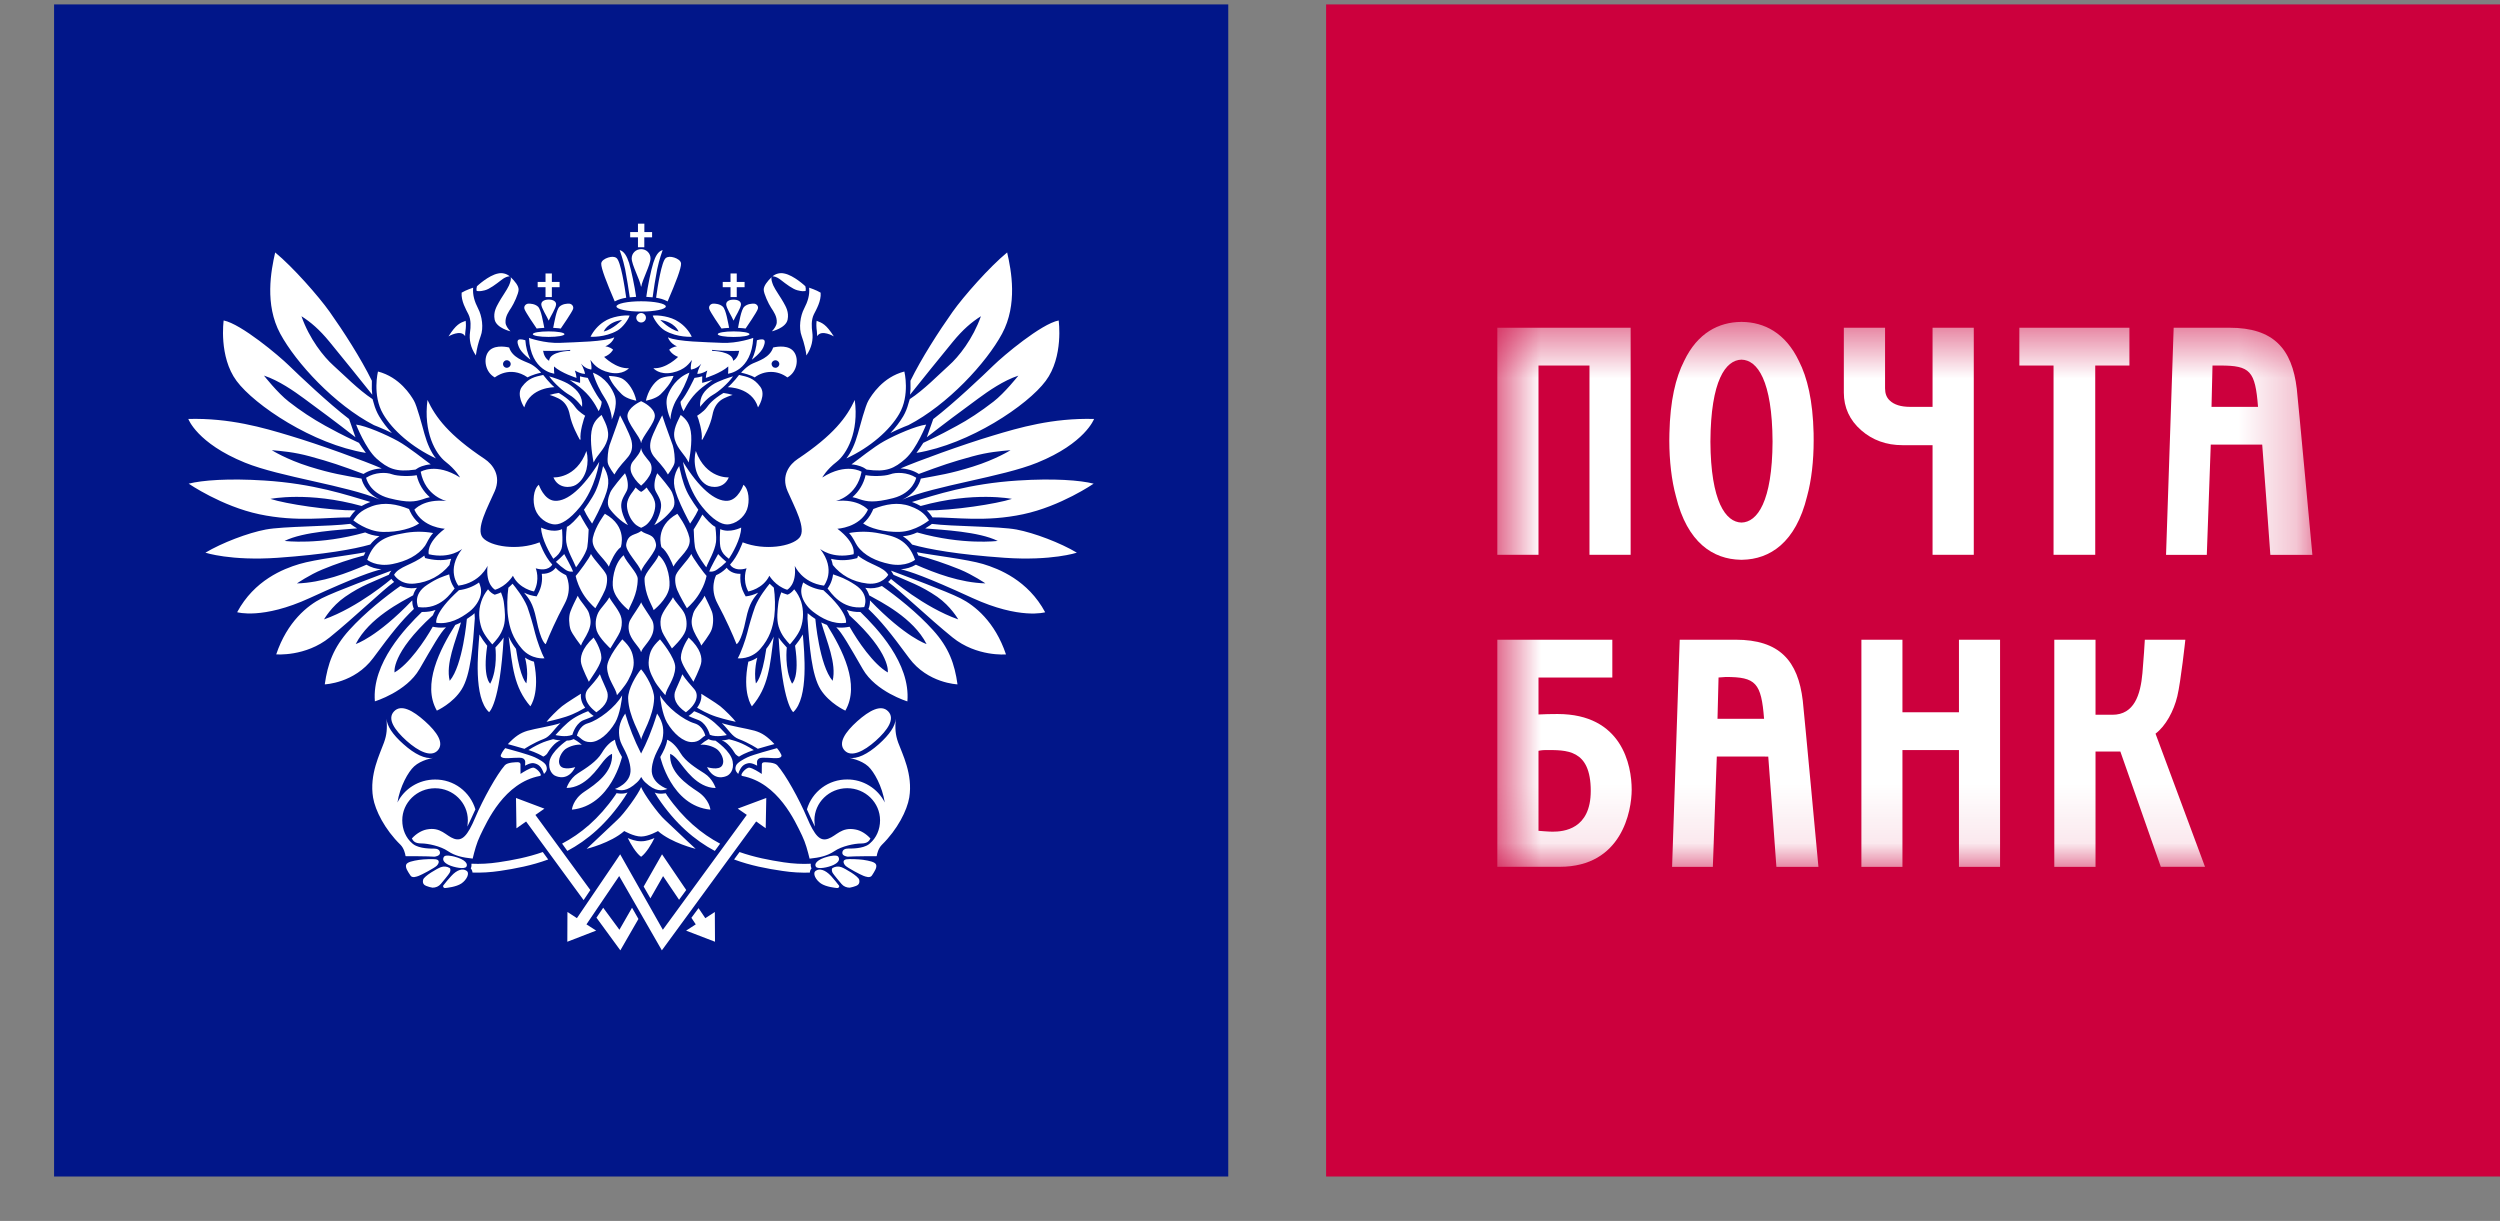 <?xml version="1.0" encoding="UTF-8"?> <svg xmlns="http://www.w3.org/2000/svg" width="43" height="21" viewBox="0 0 43 21" fill="none"><rect x="0" y="0" width="43" height="21" fill="#808080" stroke="none"/><path d="M0.93 0.076H21.126V20.236H0.93V0.076Z" fill="#011689"></path><path d="M14.243 14.733C14.048 14.783 14 14.861 14.034 14.909C14.069 14.955 14.243 14.92 14.334 14.878C14.427 14.834 14.449 14.783 14.418 14.735C14.393 14.697 14.273 14.726 14.243 14.733ZM12.694 5.639C12.792 5.647 12.785 5.644 12.824 5.651C12.847 5.618 13.019 5.367 13.034 5.315C13.052 5.265 13.011 5.226 12.972 5.223C12.933 5.221 12.855 5.226 12.803 5.274C12.747 5.324 12.712 5.551 12.694 5.639ZM15.656 8.707C15.446 8.63 15.229 8.672 15.021 8.755L15.001 8.799C14.961 8.885 14.906 8.951 14.846 9.003C14.954 9.081 15.204 9.157 15.473 9.148C15.744 9.142 15.979 8.95 15.979 8.95C15.925 8.873 15.869 8.784 15.656 8.707ZM15.278 9.887C15.195 9.743 14.958 9.716 14.758 9.557L14.745 9.599L14.699 9.61C14.566 9.643 14.428 9.643 14.294 9.612C14.308 9.644 14.319 9.693 14.324 9.718C14.462 9.888 14.658 10.007 14.918 10.037C15.177 10.066 15.278 9.887 15.278 9.887ZM14.783 8.586C14.915 8.63 15.035 8.651 15.362 8.568C15.709 8.478 15.759 8.217 15.759 8.217C15.606 8.119 15.41 8.12 15.311 8.158C15.211 8.194 14.985 8.194 14.888 8.172C14.855 8.32 14.776 8.452 14.662 8.551C14.707 8.56 14.747 8.573 14.783 8.586ZM15.062 12.742C15.269 12.556 15.399 12.365 15.278 12.237C15.157 12.108 14.953 12.22 14.745 12.405C14.538 12.591 14.408 12.781 14.528 12.909C14.64 13.029 14.855 12.927 15.062 12.742ZM14.54 12.223C14.8 11.773 14.486 11.169 14.224 10.749C14.19 10.736 14.158 10.722 14.126 10.706C14.218 11.029 14.393 11.414 14.321 11.71C14.092 11.444 14.024 10.646 14.024 10.646C13.978 10.617 13.934 10.583 13.892 10.547C13.892 10.575 13.891 10.606 13.889 10.636C13.921 11.116 13.961 11.61 14.113 11.857C14.264 12.098 14.54 12.223 14.54 12.223ZM13.98 10.518C14.129 10.634 14.33 10.745 14.551 10.712C14.551 10.712 14.602 10.549 14.162 10.151C14.037 10.136 13.918 10.09 13.815 10.018C13.797 10.069 13.767 10.137 13.789 10.235C13.811 10.333 13.88 10.44 13.98 10.518ZM15.578 7.886C15.767 7.718 15.93 7.303 15.93 7.303C15.756 7.325 15.416 7.473 15.211 7.586C15.022 7.69 14.758 7.907 14.646 7.987C14.778 7.998 14.855 8.044 14.862 8.048L14.907 8.077C15.244 8.125 15.382 8.06 15.578 7.887V7.886ZM14.8 10.527L14.79 10.526C14.713 10.528 14.637 10.516 14.565 10.491C14.585 10.525 14.6 10.556 14.61 10.583C15.333 11.241 15.27 11.566 15.27 11.566C15.024 11.426 14.751 11.025 14.613 10.78L14.563 10.788C14.504 10.797 14.444 10.798 14.384 10.79C14.478 10.877 14.616 11.121 14.84 11.509C15.063 11.898 15.607 12.064 15.607 12.064C15.662 11.405 15.077 10.798 14.8 10.527ZM14.71 10.06C14.533 9.944 14.449 9.922 14.329 9.879C14.311 10.024 14.24 10.115 14.234 10.122C14.286 10.182 14.473 10.494 14.864 10.442C14.864 10.442 14.968 10.229 14.71 10.06ZM13.721 7.894C13.582 7.986 13.43 8.178 13.546 8.447C13.662 8.717 13.881 9.1 13.749 9.25C13.619 9.399 13.153 9.477 12.774 9.328C12.774 9.328 12.695 9.562 12.557 9.711C12.557 9.711 12.622 9.84 12.841 9.775C12.841 9.775 12.761 9.967 12.87 10.173C12.87 10.173 13.124 10.13 13.233 9.903C13.233 9.903 13.335 10.08 13.539 10.144C13.539 10.144 13.707 10.06 13.67 9.732C13.67 9.732 13.793 10.024 14.172 10.073C14.172 10.073 14.39 9.804 14.106 9.441C14.106 9.441 14.31 9.619 14.681 9.533C14.681 9.533 14.739 9.349 14.403 9.094C14.403 9.094 14.783 9.079 14.929 8.767C14.929 8.767 14.768 8.574 14.376 8.618C14.376 8.618 14.739 8.539 14.819 8.114C14.819 8.114 14.557 7.95 14.143 8.213C14.143 8.213 14.215 8.078 14.39 7.944C14.564 7.808 14.776 7.432 14.702 6.879C14.564 7.176 14.338 7.482 13.721 7.894ZM13.716 4.993C13.799 5.014 13.818 5.009 13.857 5.005C13.862 4.977 13.86 4.95 13.852 4.923C13.852 4.923 13.655 4.736 13.489 4.704C13.454 4.696 13.417 4.696 13.382 4.705C13.347 4.713 13.315 4.73 13.287 4.753C13.287 4.753 13.346 4.747 13.434 4.818C13.523 4.887 13.633 4.972 13.716 4.993ZM13.36 5.549C13.356 5.6 13.319 5.654 13.276 5.699C13.276 5.699 13.518 5.643 13.547 5.497C13.573 5.367 13.517 5.275 13.477 5.203C13.441 5.135 13.329 4.977 13.301 4.911C13.276 4.851 13.262 4.801 13.271 4.767C13.197 4.84 13.135 4.917 13.136 4.984C13.137 5.052 13.219 5.226 13.262 5.291C13.305 5.357 13.368 5.444 13.36 5.549ZM13.831 5.308C13.765 5.433 13.735 5.64 13.789 5.782C13.833 5.898 13.867 6.062 13.87 6.114C13.961 5.982 13.99 5.841 13.971 5.709C13.96 5.631 13.95 5.504 13.999 5.406C14.04 5.324 14.127 5.178 14.115 5.034C14.043 4.989 13.917 4.948 13.917 4.948C13.929 5.074 13.894 5.187 13.831 5.308ZM12.932 6.187C12.932 6.187 13.091 6.07 13.13 5.971C13.169 5.873 13.179 5.805 13.019 5.852C13.011 5.968 12.982 6.082 12.932 6.187ZM15.466 7.12C15.655 6.798 15.555 6.39 15.555 6.39C15.181 6.487 14.99 6.8 14.937 6.89C14.883 6.979 14.794 7.325 14.754 7.464C14.706 7.635 14.641 7.78 14.557 7.885C14.972 7.692 15.304 7.399 15.466 7.12ZM14.05 5.699C14.053 5.726 14.055 5.753 14.056 5.782C14.129 5.659 14.342 5.786 14.342 5.786C14.208 5.577 14.143 5.554 14.046 5.518C14.039 5.568 14.04 5.627 14.05 5.698L14.05 5.699ZM16.052 7.208L15.941 7.521C16.233 7.293 16.529 7.071 16.828 6.853C17.001 6.726 17.259 6.545 17.516 6.461C17.516 6.461 17.279 6.761 17.088 6.908C16.869 7.078 16.645 7.225 16.459 7.324C16.296 7.411 16.213 7.461 15.881 7.617C15.858 7.658 15.79 7.753 15.763 7.79C16.674 7.642 17.677 6.969 17.986 6.552C18.298 6.135 18.209 5.512 18.209 5.512C17.908 5.571 17.255 6.121 17.086 6.287C16.917 6.452 16.406 6.937 16.052 7.208ZM15.315 7.448C15.386 7.413 15.467 7.376 15.549 7.342L15.625 7.312C16.299 6.963 16.966 6.241 17.236 5.739C17.506 5.237 17.395 4.654 17.323 4.342C17.017 4.594 16.577 5.093 16.385 5.363C16.149 5.696 15.847 6.166 15.66 6.549V6.56C15.661 6.6 15.662 6.643 15.661 6.689L15.653 6.789C15.874 6.514 16.138 6.183 16.39 5.877C16.563 5.667 16.71 5.541 16.872 5.439C16.735 5.827 16.491 6.137 16.316 6.291C16.144 6.445 15.893 6.705 15.648 6.865L15.624 6.944C15.604 7.019 15.575 7.092 15.536 7.159C15.478 7.257 15.404 7.354 15.315 7.448V7.448ZM18.817 7.206C18.103 7.187 17.526 7.357 17.081 7.491C16.56 7.646 15.767 7.936 15.489 8.057C15.593 8.06 15.707 8.09 15.804 8.152C16.191 8.008 16.372 7.946 16.724 7.85C17.001 7.774 17.207 7.759 17.381 7.743C17.381 7.743 17.136 7.9 16.733 8.026C16.334 8.15 16.162 8.172 15.838 8.232C15.836 8.243 15.787 8.469 15.519 8.594C16.095 8.348 17.231 8.206 17.841 7.958C18.666 7.623 18.818 7.206 18.818 7.206L18.817 7.206ZM13.586 11.084C13.586 11.084 13.731 10.928 13.773 10.8C13.823 10.654 13.825 10.496 13.779 10.348C13.753 10.271 13.713 10.198 13.66 10.136C13.637 10.167 13.608 10.194 13.576 10.214L13.546 10.228L13.514 10.218C13.488 10.21 13.463 10.2 13.438 10.188C13.406 10.276 13.393 10.318 13.385 10.393C13.374 10.492 13.354 10.648 13.392 10.775C13.438 10.93 13.533 11.025 13.586 11.084ZM15.739 9.629C15.616 9.273 15.372 9.219 15.132 9.175C14.958 9.139 14.779 9.136 14.604 9.168C14.681 9.252 14.707 9.334 14.745 9.388C14.862 9.555 15.069 9.654 15.305 9.702C15.584 9.757 15.739 9.629 15.739 9.629V9.629ZM11.361 6.783C11.444 6.702 11.546 6.582 11.585 6.466C11.585 6.466 11.419 6.469 11.341 6.519C11.241 6.583 11.146 6.724 11.109 6.892C11.109 6.892 11.277 6.864 11.361 6.783ZM10.714 6.519C10.637 6.469 10.471 6.466 10.471 6.466C10.51 6.582 10.612 6.702 10.696 6.783C10.778 6.864 10.945 6.892 10.945 6.892C10.909 6.724 10.814 6.583 10.714 6.519ZM8.716 6.326C8.708 6.326 8.7 6.325 8.692 6.321C8.684 6.318 8.677 6.313 8.671 6.307C8.665 6.301 8.66 6.294 8.657 6.286C8.654 6.278 8.652 6.27 8.652 6.261C8.652 6.225 8.681 6.196 8.716 6.196C8.754 6.196 8.784 6.225 8.784 6.261C8.784 6.297 8.754 6.326 8.716 6.326ZM8.757 5.977C8.668 5.956 8.479 5.935 8.396 6.055C8.312 6.174 8.344 6.4 8.511 6.492C8.511 6.492 8.766 6.278 9.075 6.491C9.075 6.491 9.146 6.445 9.307 6.41C9.307 6.41 9.213 6.297 9.106 6.251C9.011 6.208 8.813 6.152 8.757 5.977ZM9.551 9.02C9.649 9.02 9.796 8.942 9.978 8.718C10.246 8.389 10.307 7.944 10.307 7.944C10.032 8.393 9.758 8.626 9.545 8.614C9.356 8.604 9.268 8.338 9.268 8.338C9.173 8.413 9.156 8.627 9.207 8.763C9.256 8.9 9.404 9.02 9.551 9.02ZM9.537 6.66C9.455 6.595 9.343 6.449 9.343 6.449C9.195 6.482 9.092 6.501 8.978 6.652C8.873 6.792 9.017 7.007 9.017 7.007C9.122 6.656 9.537 6.66 9.537 6.66ZM12.871 11.381C12.761 11.925 12.933 12.149 12.933 12.149C13.219 11.814 13.242 11.466 13.308 10.95C13.276 11.018 13.235 11.09 13.18 11.16C13.105 11.681 13.001 11.754 13.001 11.754C12.96 11.532 13.026 11.311 13.026 11.311C12.978 11.342 12.926 11.366 12.871 11.381ZM13.31 10.108C13.283 10.084 13.259 10.061 13.238 10.04C13.197 10.091 13.057 10.262 12.988 10.434C12.935 10.58 12.879 10.778 12.851 10.892C12.823 11.005 12.739 11.242 12.689 11.323C12.689 11.323 12.912 11.35 13.076 11.162C13.238 10.978 13.292 10.794 13.318 10.604C13.337 10.456 13.332 10.249 13.31 10.108ZM13.271 6.261C13.271 6.225 13.302 6.196 13.337 6.196C13.373 6.196 13.404 6.225 13.404 6.261C13.404 6.297 13.374 6.326 13.337 6.326C13.32 6.326 13.303 6.32 13.291 6.307C13.279 6.295 13.272 6.279 13.271 6.261ZM13.543 6.492C13.711 6.4 13.744 6.174 13.659 6.056C13.576 5.935 13.388 5.956 13.298 5.977C13.242 6.152 13.044 6.208 12.949 6.251C12.842 6.297 12.747 6.41 12.747 6.41C12.908 6.445 12.98 6.491 12.98 6.491C13.061 6.43 13.16 6.397 13.262 6.397C13.363 6.397 13.462 6.431 13.543 6.492ZM13.038 7.007C13.038 7.007 13.182 6.792 13.077 6.652C12.964 6.501 12.86 6.482 12.712 6.449C12.712 6.449 12.601 6.595 12.518 6.66C12.518 6.66 12.934 6.656 13.038 7.007ZM12.787 8.338C12.787 8.338 12.699 8.604 12.51 8.614C12.298 8.626 12.023 8.393 11.748 7.944C11.748 7.944 11.809 8.389 12.078 8.718C12.258 8.942 12.407 9.02 12.504 9.02C12.651 9.02 12.799 8.9 12.849 8.763C12.898 8.626 12.883 8.413 12.787 8.338ZM12.711 13.014C12.826 12.943 12.943 12.909 12.966 12.902C12.864 12.837 12.778 12.794 12.708 12.767C12.638 12.739 12.539 12.715 12.539 12.715C12.494 12.729 12.413 12.736 12.413 12.736C12.508 12.757 12.611 12.906 12.635 12.949C12.661 12.995 12.711 13.014 12.711 13.014L12.711 13.014ZM12.507 13.343C12.547 13.324 12.63 13.251 12.602 13.098C12.572 12.918 12.306 12.739 12.306 12.739C12.264 12.74 12.223 12.731 12.186 12.713C12.136 12.74 12.089 12.773 12.046 12.811C12.127 12.798 12.259 12.833 12.332 12.887C12.387 12.927 12.478 13.067 12.422 13.165C12.366 13.261 12.161 13.194 12.161 13.194C12.281 13.437 12.466 13.363 12.507 13.343ZM12.872 13.127C12.932 13.115 13.023 13.17 13.023 13.17C13.023 13.124 13.005 13.079 13.057 13.045C13.107 13.014 13.308 13.052 13.393 13.037C13.434 13.03 13.45 13.006 13.439 12.983C13.413 12.923 13.364 12.868 13.364 12.868C13.266 12.897 12.964 12.975 12.855 13.026C12.789 13.057 12.679 13.116 12.659 13.17C12.631 13.244 12.668 13.279 12.697 13.312C12.742 13.181 12.792 13.143 12.872 13.127ZM13.675 11.107C13.758 11.66 13.623 11.759 13.623 11.759C13.489 11.501 13.533 11.137 13.533 11.137C13.5 11.098 13.432 11.03 13.392 10.965C13.457 12.117 13.643 12.249 13.643 12.249C13.914 12.002 13.833 11.213 13.809 10.913C13.77 10.981 13.725 11.046 13.675 11.107ZM12.386 14.511C12.068 14.343 11.756 14.087 11.474 13.682C11.467 13.668 11.459 13.655 11.449 13.643C11.449 13.643 11.344 13.668 11.261 13.632L11.315 13.72C11.617 14.17 11.952 14.453 12.295 14.636L12.386 14.511ZM8.744 10.108C8.724 10.249 8.717 10.456 8.738 10.604C8.763 10.794 8.817 10.978 8.979 11.162C9.143 11.35 9.365 11.323 9.365 11.323C9.315 11.242 9.232 11.005 9.204 10.892C9.166 10.737 9.121 10.584 9.069 10.434C8.999 10.263 8.858 10.091 8.816 10.04C8.797 10.06 8.772 10.084 8.744 10.108H8.744ZM9.657 9.441C9.688 9.355 9.667 9.101 9.667 9.101C9.503 9.176 9.307 9.074 9.307 9.074C9.309 9.269 9.468 9.537 9.517 9.611C9.596 9.552 9.63 9.511 9.657 9.441ZM8.616 12.983C8.604 13.006 8.619 13.03 8.662 13.037C8.746 13.052 8.948 13.014 8.998 13.045C9.05 13.079 9.031 13.124 9.031 13.17C9.031 13.17 9.123 13.115 9.182 13.127C9.263 13.144 9.311 13.181 9.357 13.312C9.387 13.28 9.423 13.244 9.395 13.17C9.376 13.116 9.266 13.057 9.2 13.026C9.091 12.976 8.79 12.896 8.69 12.868C8.69 12.868 8.641 12.923 8.616 12.983ZM9.049 14.13L10.038 15.482L10.154 15.309C9.753 14.763 9.259 14.085 9.209 14.017L9.364 13.909L8.875 13.725L8.883 14.247L9.049 14.13ZM8.617 10.189C8.592 10.201 8.566 10.211 8.54 10.219L8.509 10.229L8.479 10.214C8.475 10.212 8.435 10.19 8.394 10.136C8.342 10.199 8.302 10.271 8.277 10.349C8.223 10.509 8.238 10.666 8.282 10.8C8.323 10.928 8.468 11.084 8.468 11.084C8.521 11.025 8.617 10.931 8.663 10.775C8.701 10.648 8.681 10.492 8.67 10.393C8.663 10.318 8.65 10.276 8.617 10.189ZM8.663 10.965C8.624 11.03 8.554 11.098 8.521 11.137C8.521 11.137 8.566 11.501 8.432 11.759C8.432 11.759 8.298 11.66 8.38 11.107C8.331 11.046 8.286 10.981 8.246 10.913C8.222 11.213 8.141 12.002 8.412 12.249C8.412 12.249 8.598 12.117 8.663 10.965ZM12.388 9.101C12.388 9.101 12.367 9.355 12.399 9.441C12.424 9.511 12.458 9.552 12.537 9.611C12.587 9.537 12.747 9.269 12.748 9.074C12.748 9.074 12.552 9.176 12.388 9.101ZM8.574 14.831C8.414 14.855 8.259 14.863 8.109 14.856C8.111 14.88 8.111 14.912 8.097 14.936C8.097 14.936 8.127 14.97 8.127 15.008C8.278 15.013 8.437 15.004 8.598 14.98C8.865 14.94 9.147 14.887 9.429 14.783L9.336 14.655C9.077 14.746 8.818 14.795 8.574 14.831ZM7.761 15.068C7.713 15.12 7.667 15.175 7.624 15.231C7.614 15.249 7.63 15.278 7.659 15.274C7.687 15.271 7.845 15.256 7.936 15.196C8.026 15.135 8.086 15.018 8.024 14.977C7.962 14.934 7.865 14.954 7.761 15.068ZM10.654 15.992C10.615 15.94 10.511 15.798 10.375 15.613L10.259 15.784L10.67 16.346L10.981 15.806L10.871 15.613C10.79 15.755 10.703 15.907 10.654 15.992ZM13.17 14.246L13.18 13.725L12.689 13.908L12.845 14.016L11.401 15.992L10.667 14.694L10.577 14.829L9.923 15.792L9.76 15.686L9.758 16.198L10.254 16.006L10.087 15.899C10.177 15.765 10.532 15.244 10.65 15.068L11.384 16.346L13.006 14.129L13.17 14.246ZM7.119 10.474C7.113 10.462 7.11 10.449 7.107 10.441C7.095 10.404 7.09 10.365 7.091 10.326C6.476 10.967 6.119 11.077 6.119 11.077C6.347 10.627 6.911 10.348 7.106 10.239C7.119 10.192 7.141 10.148 7.172 10.11C7.164 10.112 7.155 10.113 7.146 10.114C7.038 10.127 6.952 10.107 6.886 10.079C6.629 10.261 6.28 10.536 6.007 10.837C5.734 11.139 5.636 11.418 5.586 11.771C5.586 11.771 6.096 11.753 6.419 11.318C6.741 10.881 6.902 10.682 7.119 10.474ZM6.779 10.009C6.762 9.994 6.746 9.976 6.732 9.957C6.732 9.957 6.168 10.443 5.573 10.654C5.573 10.654 5.7 10.428 5.936 10.265C6.222 10.066 6.437 10 6.688 9.886L6.708 9.849C6.716 9.837 6.723 9.825 6.732 9.815C6.521 9.894 5.775 10.169 5.533 10.291C5.291 10.414 4.941 10.691 4.751 11.255C4.751 11.255 5.255 11.299 5.671 10.963C6.087 10.627 6.572 10.158 6.779 10.009ZM7.733 14.929C7.711 14.916 7.686 14.908 7.66 14.905C7.635 14.903 7.609 14.906 7.584 14.915C7.522 14.937 7.293 15.069 7.278 15.131C7.262 15.193 7.294 15.223 7.329 15.237C7.365 15.251 7.407 15.264 7.439 15.268C7.466 15.268 7.493 15.263 7.518 15.252C7.542 15.241 7.564 15.225 7.582 15.204C7.611 15.168 7.718 15.043 7.733 15.013C7.748 14.986 7.756 14.945 7.733 14.929ZM12.131 15.792L12.015 15.62L11.892 15.786C11.925 15.834 11.95 15.873 11.967 15.899L11.801 16.007L12.298 16.198L12.295 15.686L12.131 15.793V15.792ZM7.568 14.669C7.566 14.611 7.514 14.596 7.465 14.596C7.418 14.596 7.218 14.6 7.111 14.522C7.104 14.517 7.097 14.512 7.091 14.506C6.981 14.412 6.919 14.268 6.919 14.109C6.919 13.806 7.171 13.558 7.484 13.558C7.795 13.558 8.047 13.806 8.047 14.109C8.047 14.15 8.039 14.218 8.039 14.218C8.065 14.17 8.158 13.96 8.177 13.921C8.132 13.772 8.041 13.642 7.916 13.549C7.791 13.456 7.639 13.407 7.484 13.408C7.199 13.408 6.953 13.569 6.836 13.803C6.88 13.524 7.022 13.274 7.123 13.182C7.243 13.071 7.447 13.036 7.447 13.036C7.313 13.057 7.136 12.976 6.939 12.799C6.75 12.632 6.655 12.484 6.649 12.362C6.66 12.535 6.655 12.632 6.604 12.773C6.537 12.964 6.35 13.319 6.417 13.719C6.454 13.938 6.616 14.265 6.89 14.532C6.948 14.592 6.969 14.681 6.976 14.726C6.976 14.726 7.378 14.726 7.473 14.735C7.473 14.735 7.569 14.726 7.568 14.669ZM7.496 14.78C7.449 14.773 7.298 14.777 7.208 14.79C7.109 14.806 6.997 14.825 6.984 14.878C6.974 14.929 7.009 14.982 7.06 15.059C7.09 15.107 7.164 15.079 7.204 15.064C7.245 15.05 7.478 14.928 7.515 14.888C7.552 14.848 7.568 14.792 7.497 14.78L7.496 14.78ZM16.523 10.292C16.282 10.169 15.534 9.894 15.325 9.815C15.333 9.826 15.34 9.837 15.347 9.85L15.369 9.887C15.619 10 15.833 10.067 16.121 10.265C16.355 10.429 16.482 10.654 16.482 10.654C15.887 10.444 15.325 9.958 15.325 9.958C15.31 9.976 15.294 9.994 15.276 10.01C15.482 10.159 15.968 10.627 16.384 10.964C16.8 11.3 17.303 11.256 17.303 11.256C17.113 10.691 16.764 10.414 16.523 10.292ZM16.909 9.701C16.634 9.619 16.017 9.547 15.77 9.498C15.779 9.516 15.787 9.534 15.795 9.554C15.999 9.605 16.266 9.696 16.511 9.795C16.735 9.888 16.949 10.034 16.949 10.034C16.516 10.023 16.079 9.856 15.753 9.713C15.674 9.759 15.586 9.786 15.495 9.791C15.651 9.831 15.906 9.909 16.724 10.285C17.544 10.661 17.977 10.531 17.977 10.531C17.681 9.98 17.183 9.784 16.909 9.701ZM12.565 5.11H12.672V4.94H12.807V4.849H12.672V4.704H12.565V4.849H12.431V4.94H12.565V5.11ZM16.029 9.011C16.025 9.014 15.982 9.048 15.913 9.089C16.209 9.114 16.837 9.143 17.161 9.304C17.161 9.304 16.563 9.381 15.775 9.158C15.695 9.194 15.633 9.213 15.529 9.224C15.586 9.26 15.64 9.305 15.689 9.367C15.977 9.448 16.468 9.537 17.279 9.594C18.09 9.65 18.522 9.506 18.522 9.506C18.24 9.337 17.79 9.166 17.485 9.108C17.18 9.051 16.38 9.057 16.029 9.011ZM6.561 9.791C6.47 9.786 6.381 9.759 6.303 9.713C5.976 9.856 5.54 10.023 5.107 10.035C5.107 10.035 5.32 9.888 5.545 9.795C5.777 9.699 6.016 9.618 6.259 9.554C6.267 9.535 6.276 9.517 6.285 9.498C6.038 9.547 5.422 9.619 5.147 9.702C4.872 9.784 4.374 9.98 4.079 10.53C4.079 10.53 4.512 10.661 5.33 10.285C6.148 9.909 6.405 9.831 6.561 9.791ZM15.169 10.079C15.087 10.114 14.997 10.126 14.909 10.114C14.9 10.114 14.892 10.112 14.883 10.11C14.917 10.155 14.938 10.199 14.95 10.24C15.144 10.348 15.709 10.627 15.937 11.078C15.937 11.078 15.58 10.967 14.963 10.326C14.966 10.377 14.957 10.428 14.937 10.475C15.153 10.682 15.315 10.882 15.636 11.318C15.958 11.754 16.469 11.771 16.469 11.771C16.42 11.418 16.321 11.139 16.048 10.838C15.775 10.536 15.426 10.261 15.169 10.079ZM14.471 14.915C14.447 14.906 14.42 14.903 14.395 14.905C14.369 14.908 14.344 14.916 14.321 14.929C14.299 14.944 14.307 14.986 14.321 15.013C14.338 15.043 14.444 15.169 14.474 15.204C14.491 15.225 14.513 15.241 14.538 15.252C14.562 15.263 14.589 15.268 14.616 15.268C14.653 15.261 14.69 15.251 14.726 15.237C14.761 15.223 14.793 15.193 14.778 15.131C14.762 15.069 14.533 14.937 14.471 14.915ZM14.032 14.977C13.969 15.019 14.03 15.135 14.12 15.196C14.21 15.256 14.367 15.271 14.397 15.274C14.425 15.278 14.443 15.249 14.431 15.232C14.388 15.176 14.342 15.121 14.295 15.068C14.19 14.955 14.093 14.935 14.032 14.977ZM15.406 12.362C15.401 12.484 15.304 12.631 15.117 12.799C14.918 12.976 14.742 13.057 14.608 13.035C14.608 13.035 14.812 13.071 14.933 13.181C15.034 13.274 15.174 13.524 15.218 13.802C15.158 13.683 15.066 13.583 14.951 13.513C14.837 13.443 14.706 13.406 14.572 13.407C14.416 13.406 14.264 13.455 14.139 13.548C14.014 13.641 13.922 13.772 13.879 13.921C13.897 13.96 13.991 14.17 14.016 14.218C14.016 14.218 14.008 14.149 14.008 14.109C14.008 13.805 14.261 13.557 14.572 13.557C14.884 13.557 15.137 13.805 15.137 14.109C15.137 14.268 15.073 14.412 14.964 14.505C14.957 14.511 14.952 14.516 14.944 14.522C14.838 14.6 14.637 14.595 14.59 14.595C14.542 14.595 14.489 14.611 14.488 14.669C14.486 14.726 14.581 14.735 14.581 14.735C14.677 14.726 15.079 14.726 15.079 14.726C15.086 14.681 15.108 14.592 15.167 14.532C15.439 14.265 15.602 13.938 15.639 13.718C15.705 13.319 15.518 12.964 15.449 12.773C15.399 12.632 15.395 12.535 15.406 12.362ZM13.946 14.856C13.798 14.864 13.641 14.856 13.481 14.832C13.237 14.795 12.978 14.746 12.72 14.655L12.626 14.783C12.909 14.888 13.191 14.941 13.458 14.98C13.62 15.005 13.776 15.013 13.929 15.009C13.929 14.97 13.958 14.936 13.958 14.936C13.946 14.911 13.942 14.883 13.946 14.856ZM14.847 14.789C14.758 14.777 14.607 14.772 14.559 14.78C14.488 14.791 14.504 14.848 14.54 14.888C14.578 14.928 14.81 15.05 14.851 15.064C14.891 15.079 14.964 15.107 14.997 15.059C15.046 14.982 15.082 14.929 15.071 14.878C15.059 14.824 14.946 14.805 14.847 14.789ZM17.507 8.265C16.66 8.319 16.095 8.513 15.686 8.634C15.746 8.656 15.795 8.68 15.836 8.703C16.753 8.448 17.405 8.581 17.405 8.581C17.138 8.668 16.389 8.782 15.94 8.779C15.985 8.821 16.014 8.862 16.039 8.899C16.423 8.896 16.949 8.983 17.597 8.845C18.245 8.708 18.811 8.319 18.811 8.319C18.579 8.26 18.129 8.225 17.507 8.265ZM10.771 5.121C10.745 4.936 10.677 4.493 10.604 4.438C10.566 4.41 10.516 4.413 10.46 4.43C10.404 4.448 10.344 4.484 10.341 4.533C10.338 4.614 10.433 4.857 10.573 5.184C10.656 5.143 10.7 5.134 10.771 5.121ZM4.776 9.594C5.587 9.536 6.079 9.448 6.368 9.366C6.412 9.31 6.466 9.261 6.527 9.223C6.422 9.212 6.361 9.194 6.281 9.158C5.493 9.381 4.895 9.304 4.895 9.304C5.218 9.143 5.847 9.114 6.142 9.088C6.102 9.065 6.063 9.039 6.026 9.01C5.676 9.057 4.876 9.05 4.571 9.108C4.266 9.165 3.816 9.337 3.533 9.506C3.533 9.506 3.966 9.65 4.776 9.594ZM10.831 5.114C10.867 5.11 10.903 5.108 10.941 5.106C10.918 4.93 10.855 4.637 10.82 4.522C10.782 4.405 10.735 4.322 10.658 4.301C10.658 4.301 10.718 4.463 10.752 4.629C10.784 4.796 10.809 4.955 10.832 5.114H10.831ZM10.7 5.503C10.7 5.503 10.54 5.666 10.384 5.702C10.384 5.702 10.448 5.539 10.7 5.503ZM10.617 5.687C10.72 5.627 10.809 5.492 10.829 5.428C10.742 5.417 10.52 5.44 10.384 5.535C10.287 5.599 10.209 5.688 10.157 5.792C10.157 5.792 10.4 5.81 10.617 5.687ZM9.383 5.11H9.492V4.94H9.625V4.849H9.492V4.704H9.383V4.849H9.248V4.94H9.383V5.109V5.11ZM11.357 5.503C11.608 5.539 11.672 5.702 11.672 5.702C11.516 5.666 11.357 5.503 11.357 5.503ZM11.227 5.428C11.248 5.492 11.336 5.627 11.438 5.687C11.655 5.81 11.899 5.792 11.899 5.792C11.848 5.688 11.77 5.599 11.672 5.536C11.536 5.44 11.315 5.417 11.227 5.428H11.227ZM12.41 5.651C12.45 5.644 12.442 5.647 12.541 5.639C12.522 5.551 12.487 5.324 12.432 5.274C12.379 5.226 12.301 5.221 12.263 5.223C12.224 5.226 12.183 5.265 12.2 5.315C12.215 5.367 12.387 5.618 12.41 5.651ZM10.973 4.253H11.082V4.082H11.216V3.992H11.083V3.847H10.973V3.992H10.839V4.082H10.973V4.253ZM11.483 5.184C11.624 4.857 11.718 4.614 11.714 4.533C11.712 4.484 11.652 4.448 11.597 4.43C11.54 4.413 11.489 4.41 11.452 4.438C11.379 4.493 11.31 4.936 11.285 5.121C11.357 5.134 11.401 5.143 11.483 5.184ZM11.225 5.114C11.246 4.955 11.272 4.796 11.304 4.629C11.338 4.463 11.398 4.301 11.398 4.301C11.32 4.322 11.273 4.406 11.237 4.521C11.2 4.637 11.138 4.93 11.116 5.106C11.152 5.108 11.189 5.11 11.225 5.114ZM9.514 5.639C9.613 5.647 9.606 5.644 9.645 5.651C9.668 5.618 9.84 5.367 9.857 5.315C9.872 5.265 9.832 5.226 9.792 5.223C9.754 5.221 9.676 5.226 9.624 5.274C9.569 5.324 9.534 5.551 9.515 5.638L9.514 5.639ZM6.431 7.312L6.506 7.342C6.589 7.376 6.67 7.413 6.741 7.448C6.657 7.36 6.583 7.264 6.521 7.159C6.482 7.092 6.451 7.019 6.431 6.944L6.408 6.865C6.164 6.705 5.912 6.445 5.739 6.291C5.566 6.137 5.32 5.827 5.185 5.439C5.346 5.541 5.493 5.667 5.666 5.877C5.918 6.183 6.182 6.514 6.403 6.789L6.395 6.689C6.394 6.643 6.395 6.6 6.396 6.56L6.396 6.549C6.209 6.166 5.906 5.696 5.67 5.363C5.478 5.093 5.039 4.594 4.733 4.342C4.662 4.654 4.549 5.237 4.82 5.739C5.091 6.241 5.757 6.963 6.431 7.312ZM6.293 7.79C6.251 7.734 6.212 7.676 6.174 7.617C5.843 7.461 5.759 7.412 5.596 7.324C5.375 7.202 5.165 7.063 4.967 6.908C4.776 6.761 4.54 6.46 4.54 6.46C4.797 6.545 5.055 6.726 5.228 6.853C5.451 7.017 5.811 7.282 6.114 7.521L6.004 7.207C5.65 6.937 5.14 6.452 4.97 6.287C4.801 6.121 4.147 5.571 3.847 5.512C3.847 5.512 3.759 6.134 4.069 6.552C4.379 6.969 5.381 7.642 6.293 7.79ZM6.017 8.899C6.042 8.863 6.071 8.821 6.116 8.779C5.667 8.782 4.919 8.668 4.651 8.581C4.651 8.581 5.303 8.448 6.22 8.703C6.261 8.68 6.31 8.656 6.371 8.634C5.96 8.513 5.397 8.319 4.548 8.265C3.926 8.225 3.478 8.26 3.245 8.319C3.245 8.319 3.812 8.708 4.459 8.845C5.107 8.983 5.633 8.896 6.017 8.899ZM7.498 7.885C7.414 7.78 7.349 7.635 7.301 7.464C7.262 7.325 7.172 6.979 7.119 6.89C7.067 6.8 6.875 6.487 6.501 6.39C6.501 6.39 6.401 6.798 6.589 7.12C6.751 7.399 7.084 7.692 7.498 7.885ZM4.214 7.958C4.825 8.206 5.96 8.348 6.536 8.594C6.268 8.469 6.22 8.243 6.218 8.232C5.894 8.171 5.721 8.15 5.322 8.026C4.92 7.9 4.675 7.743 4.675 7.743C4.849 7.759 5.054 7.774 5.333 7.85C5.684 7.946 5.865 8.008 6.252 8.152C6.348 8.09 6.463 8.06 6.566 8.057C6.289 7.936 5.496 7.646 4.975 7.491C4.53 7.357 3.953 7.187 3.239 7.206C3.239 7.206 3.389 7.623 4.214 7.958ZM9.231 5.651C9.271 5.644 9.263 5.647 9.362 5.639C9.343 5.551 9.308 5.324 9.253 5.274C9.201 5.226 9.123 5.221 9.085 5.223C9.045 5.226 9.005 5.265 9.021 5.315C9.036 5.367 9.208 5.618 9.231 5.651ZM7.665 7.943C7.839 8.078 7.913 8.213 7.913 8.213C7.498 7.95 7.236 8.114 7.236 8.114C7.316 8.539 7.68 8.618 7.68 8.618C7.287 8.574 7.127 8.767 7.127 8.767C7.272 9.079 7.651 9.094 7.651 9.094C7.316 9.35 7.375 9.533 7.375 9.533C7.745 9.619 7.949 9.441 7.949 9.441C7.665 9.804 7.884 10.073 7.884 10.073C8.261 10.024 8.386 9.732 8.386 9.732C8.349 10.06 8.516 10.144 8.516 10.144C8.72 10.079 8.822 9.903 8.822 9.903C8.931 10.13 9.185 10.173 9.185 10.173C9.295 9.966 9.215 9.775 9.215 9.775C9.434 9.84 9.499 9.711 9.499 9.711C9.36 9.562 9.281 9.328 9.281 9.328C8.902 9.477 8.436 9.399 8.305 9.25C8.175 9.1 8.393 8.717 8.51 8.447C8.625 8.178 8.473 7.986 8.336 7.894C7.717 7.482 7.491 7.176 7.353 6.879C7.28 7.432 7.491 7.808 7.665 7.943ZM8.339 4.993C8.421 4.972 8.532 4.887 8.621 4.818C8.71 4.747 8.768 4.753 8.768 4.753C8.74 4.73 8.708 4.713 8.673 4.705C8.638 4.696 8.602 4.696 8.567 4.704C8.401 4.736 8.203 4.924 8.203 4.924C8.195 4.95 8.193 4.978 8.199 5.005C8.239 5.008 8.256 5.014 8.339 4.993ZM8.579 5.203C8.54 5.275 8.482 5.367 8.508 5.497C8.538 5.643 8.78 5.699 8.78 5.699C8.736 5.654 8.698 5.6 8.695 5.549C8.688 5.444 8.751 5.357 8.794 5.291C8.837 5.226 8.919 5.052 8.92 4.984C8.922 4.917 8.858 4.84 8.784 4.767C8.794 4.801 8.78 4.85 8.754 4.911C8.726 4.977 8.614 5.135 8.579 5.203V5.203ZM8 5.782C8 5.753 8.001 5.726 8.005 5.699C8.016 5.627 8.016 5.568 8.009 5.518C7.912 5.554 7.847 5.577 7.714 5.786C7.714 5.786 7.926 5.659 8 5.782ZM8.085 5.709C8.066 5.841 8.094 5.982 8.185 6.113C8.2 6 8.228 5.889 8.267 5.782C8.322 5.64 8.29 5.433 8.224 5.308C8.162 5.187 8.127 5.074 8.138 4.948C8.138 4.948 8.013 4.989 7.94 5.034C7.929 5.178 8.016 5.324 8.057 5.406C8.106 5.504 8.096 5.631 8.085 5.709ZM8.926 5.971C8.965 6.07 9.124 6.187 9.124 6.187C9.074 6.082 9.044 5.968 9.036 5.852C8.877 5.805 8.886 5.873 8.926 5.971ZM8.875 11.16C8.824 11.095 8.782 11.024 8.749 10.949C8.814 11.466 8.836 11.814 9.122 12.148C9.122 12.148 9.294 11.925 9.184 11.381C9.136 11.368 9.081 11.345 9.03 11.311C9.03 11.311 9.095 11.532 9.054 11.753C9.054 11.753 8.952 11.681 8.875 11.16ZM9.665 6.89C9.726 6.938 9.777 7.013 9.801 7.139C9.836 7.316 9.941 7.505 9.973 7.563L9.986 7.56C9.967 7.439 10.044 7.187 10.065 7.151C10.065 7.151 9.952 7.082 9.901 7.011C9.863 6.958 9.796 6.87 9.611 6.758C9.558 6.766 9.505 6.777 9.453 6.793C9.453 6.793 9.594 6.833 9.665 6.89V6.89ZM11.676 13.095C11.774 13.212 11.984 13.55 12.309 13.554C12.309 13.554 12.261 13.395 12.117 13.303C11.972 13.212 11.789 13.095 11.705 12.954C11.623 12.814 11.536 12.749 11.476 12.723C11.463 12.826 11.412 12.921 11.357 13.02C11.357 13.02 11.544 13.861 12.219 13.926C12.219 13.926 12.204 13.752 12.005 13.618C11.805 13.486 11.506 13.28 11.527 12.967C11.527 12.967 11.581 12.978 11.676 13.095ZM9.021 12.88C9.021 12.88 9.179 12.775 9.352 12.71C9.465 12.667 9.52 12.552 9.64 12.437C9.506 12.485 9.201 12.532 9.075 12.569C8.948 12.606 8.856 12.669 8.735 12.799C8.735 12.799 8.922 12.85 9.021 12.88ZM10.012 6.998C10.027 6.819 9.937 6.714 9.807 6.623C9.704 6.55 9.489 6.485 9.446 6.473C9.534 6.598 9.7 6.74 9.791 6.791C9.908 6.855 10.012 6.998 10.012 6.998ZM11.028 5.547C11.05 5.547 11.07 5.538 11.086 5.523C11.101 5.508 11.11 5.487 11.11 5.465C11.11 5.455 11.108 5.444 11.104 5.434C11.1 5.424 11.094 5.415 11.086 5.408C11.078 5.4 11.069 5.394 11.059 5.39C11.049 5.386 11.039 5.384 11.028 5.384C10.982 5.384 10.944 5.421 10.944 5.465C10.944 5.487 10.953 5.508 10.969 5.523C10.985 5.539 11.006 5.547 11.028 5.547ZM12.248 6.018C12.462 6.045 12.714 6.034 12.714 6.034C12.7 6.112 12.668 6.17 12.611 6.206C12.598 6.037 12.248 6.035 12.248 6.035V6.018ZM11.565 6.409C11.791 6.361 11.862 6.238 11.901 6.191C11.901 6.191 11.871 6.309 11.885 6.356C11.885 6.356 11.984 6.35 12.062 6.256C12.062 6.256 12.005 6.35 11.994 6.43C11.994 6.43 12.056 6.438 12.166 6.373C12.166 6.373 12.144 6.432 12.14 6.5C12.14 6.5 12.399 6.418 12.526 6.303C12.526 6.303 12.528 6.382 12.522 6.428C12.522 6.428 12.926 6.388 12.956 5.812C12.956 5.812 12.687 5.91 12.417 5.897C12.147 5.884 11.65 5.879 11.489 5.802C11.489 5.802 11.515 5.901 11.644 5.958C11.644 5.958 11.577 5.958 11.51 6.015C11.51 6.015 11.55 6.096 11.663 6.139C11.663 6.139 11.458 6.348 11.238 6.333C11.238 6.333 11.338 6.456 11.565 6.409ZM12.619 5.796C12.77 5.796 12.892 5.775 12.892 5.748C12.892 5.721 12.77 5.7 12.619 5.7C12.468 5.7 12.345 5.721 12.345 5.748C12.345 5.775 12.468 5.796 12.619 5.796ZM12.504 9.773C12.501 9.77 12.498 9.768 12.497 9.765L12.483 9.782C12.435 9.829 12.379 9.867 12.317 9.894C12.317 9.894 12.197 10.116 12.343 10.384C12.487 10.653 12.608 10.927 12.668 11.079C12.668 11.079 12.745 11.068 12.831 10.648C12.89 10.363 12.964 10.292 13.04 10.194C12.956 10.235 12.889 10.248 12.883 10.249L12.826 10.258L12.799 10.208C12.755 10.126 12.732 10.034 12.733 9.941C12.733 9.916 12.734 9.891 12.736 9.87C12.602 9.873 12.53 9.807 12.504 9.773ZM12.745 5.234C12.745 5.172 12.668 5.154 12.628 5.154H12.606C12.566 5.154 12.49 5.172 12.49 5.234C12.49 5.296 12.59 5.447 12.616 5.513H12.618C12.645 5.447 12.745 5.296 12.745 5.234ZM10.348 6.909C10.243 6.791 10.11 6.5 10.11 6.5C10.067 6.496 10.017 6.483 9.976 6.473C9.979 6.51 9.977 6.586 9.977 6.586C9.933 6.575 9.798 6.535 9.798 6.535C9.958 6.644 10.007 6.684 10.084 6.761C10.22 6.9 10.296 7.072 10.296 7.072C10.354 6.974 10.348 6.909 10.348 6.909ZM10.11 12.441C9.958 12.485 9.923 12.654 9.923 12.654C9.99 12.685 10.019 12.764 10.155 12.764C10.301 12.764 10.468 12.621 10.582 12.427C10.663 12.288 10.701 12.01 10.701 11.96C10.584 12.167 10.297 12.386 10.11 12.441ZM10.861 8.938C10.925 9.033 10.972 9.052 11.028 9.078C11.083 9.052 11.129 9.033 11.193 8.938C11.242 8.864 11.289 8.727 11.263 8.629C11.229 8.508 11.163 8.46 11.122 8.385C11.09 8.415 11.069 8.438 11.029 8.46H11.027C10.986 8.438 10.966 8.415 10.932 8.385C10.891 8.46 10.825 8.508 10.791 8.629C10.765 8.727 10.812 8.864 10.861 8.938ZM11.026 8.352H11.029C11.104 8.289 11.171 8.194 11.193 8.138C11.213 8.083 11.219 8.001 11.169 7.938C11.109 7.864 11.034 7.78 11.029 7.712H11.025C11.02 7.78 10.945 7.864 10.885 7.938C10.835 8.001 10.84 8.083 10.862 8.138C10.883 8.194 10.95 8.289 11.026 8.352ZM10.05 13.618C9.85 13.752 9.837 13.926 9.837 13.926C10.511 13.861 10.698 13.02 10.698 13.02C10.642 12.921 10.591 12.826 10.577 12.723C10.519 12.749 10.432 12.814 10.349 12.954C10.265 13.095 10.082 13.212 9.938 13.303C9.794 13.395 9.745 13.553 9.745 13.553C10.072 13.55 10.282 13.212 10.377 13.095C10.473 12.978 10.527 12.967 10.527 12.967C10.548 13.28 10.25 13.486 10.05 13.618ZM12.247 6.623C12.118 6.714 12.029 6.818 12.042 6.998C12.042 6.998 12.148 6.855 12.263 6.791C12.356 6.74 12.522 6.598 12.608 6.473C12.566 6.485 12.352 6.55 12.247 6.623ZM11.945 6.5C11.945 6.5 11.811 6.791 11.706 6.909C11.706 6.909 11.7 6.974 11.758 7.072C11.758 7.072 11.835 6.9 11.97 6.761C12.047 6.684 12.097 6.644 12.256 6.535C12.256 6.535 12.122 6.574 12.078 6.586C12.078 6.586 12.075 6.51 12.079 6.473C12.039 6.483 11.989 6.496 11.945 6.5H11.945ZM11.189 4.444C11.189 4.356 11.117 4.285 11.028 4.285C10.937 4.285 10.865 4.356 10.865 4.444C10.865 4.555 11.007 4.81 11.025 4.929H11.03C11.048 4.81 11.189 4.555 11.189 4.444ZM12.444 6.759C12.259 6.87 12.191 6.958 12.154 7.011C12.103 7.082 11.991 7.151 11.991 7.151C12.011 7.187 12.089 7.439 12.069 7.56L12.081 7.563C12.113 7.505 12.22 7.316 12.254 7.139C12.277 7.013 12.33 6.938 12.39 6.89C12.46 6.833 12.602 6.793 12.602 6.793C12.55 6.777 12.497 6.766 12.444 6.759ZM11.968 7.757C11.945 7.837 11.939 7.959 11.968 8.074C11.99 8.162 12.045 8.276 12.15 8.34C12.24 8.395 12.454 8.408 12.535 8.211C12.535 8.211 12.145 8.24 11.968 7.757ZM9.905 8.34C10.01 8.276 10.064 8.162 10.087 8.074C10.113 7.97 10.113 7.861 10.087 7.757C9.91 8.24 9.519 8.211 9.519 8.211C9.6 8.408 9.815 8.395 9.905 8.34ZM8.239 10.019C8.137 10.091 8.018 10.136 7.894 10.151C7.453 10.549 7.504 10.712 7.504 10.712C7.726 10.745 7.926 10.634 8.076 10.518C8.175 10.44 8.244 10.333 8.267 10.235C8.288 10.138 8.259 10.069 8.239 10.019ZM6.316 9.629C6.316 9.629 6.47 9.757 6.749 9.702C6.987 9.654 7.192 9.555 7.311 9.387C7.347 9.334 7.373 9.252 7.45 9.168C7.276 9.136 7.096 9.139 6.923 9.175C6.683 9.219 6.439 9.273 6.316 9.629ZM7.192 8.048C7.199 8.044 7.276 7.998 7.408 7.987C7.297 7.907 7.031 7.69 6.844 7.586C6.638 7.473 6.298 7.325 6.125 7.303C6.125 7.303 6.288 7.718 6.476 7.887C6.673 8.06 6.81 8.125 7.147 8.077L7.192 8.048ZM7.637 14.735C7.604 14.783 7.627 14.834 7.72 14.878C7.812 14.92 7.986 14.955 8.021 14.909C8.054 14.861 8.007 14.783 7.812 14.733C7.782 14.726 7.662 14.697 7.637 14.735ZM6.077 8.95C6.077 8.95 6.312 9.143 6.581 9.149C6.851 9.158 7.101 9.081 7.209 9.003C7.144 8.947 7.091 8.878 7.054 8.799L7.035 8.755C6.827 8.672 6.611 8.63 6.398 8.707C6.187 8.785 6.13 8.873 6.077 8.95ZM6.297 8.217C6.297 8.217 6.347 8.479 6.693 8.569C7.019 8.652 7.139 8.63 7.272 8.587C7.308 8.573 7.348 8.561 7.393 8.552C7.279 8.452 7.2 8.32 7.167 8.173C7.071 8.194 6.845 8.194 6.745 8.158C6.645 8.12 6.45 8.119 6.297 8.217L6.297 8.217ZM11.405 15.069C11.46 15.152 11.57 15.315 11.68 15.476L11.803 15.308L11.479 14.83L11.387 14.694L11.071 15.249L11.187 15.451C11.28 15.29 11.364 15.144 11.405 15.069ZM14.972 14.423C14.897 14.34 14.803 14.284 14.717 14.268C14.472 14.219 14.387 14.377 14.245 14.426C14.105 14.475 14.014 14.377 13.88 14.062C13.746 13.745 13.511 13.321 13.369 13.163C13.323 13.111 13.175 13.111 13.151 13.111C13.128 13.111 13.105 13.119 13.104 13.145C13.102 13.17 13.102 13.312 13.102 13.312C13.054 13.279 12.944 13.21 12.89 13.204C12.833 13.196 12.71 13.336 12.768 13.347C13.382 13.464 13.675 14.123 13.795 14.371C13.857 14.499 13.892 14.636 13.925 14.769C14.102 14.75 14.229 14.722 14.353 14.639C14.475 14.555 14.694 14.508 14.81 14.508C14.924 14.508 14.95 14.461 14.972 14.423ZM10.603 5.271C10.603 5.319 10.794 5.359 11.028 5.359C11.262 5.359 11.452 5.319 11.452 5.271C11.452 5.222 11.262 5.182 11.028 5.182C10.794 5.182 10.603 5.222 10.603 5.271ZM11.435 14.101C11.323 14.001 11.068 13.649 11.028 13.538H11.026C10.987 13.649 10.732 14.001 10.619 14.101C10.508 14.202 10.235 14.468 10.09 14.6C10.09 14.6 10.504 14.5 10.737 14.294C10.737 14.294 10.903 14.388 11.024 14.388H11.03C11.151 14.388 11.317 14.294 11.317 14.294C11.55 14.5 11.965 14.6 11.965 14.6C11.819 14.468 11.547 14.202 11.435 14.101ZM11.03 14.47H11.025C10.932 14.47 10.846 14.435 10.798 14.414C10.846 14.515 10.938 14.672 11.026 14.736H11.028C11.116 14.672 11.208 14.515 11.257 14.414C11.208 14.435 11.121 14.47 11.03 14.47ZM8.26 14.37C8.38 14.122 8.674 13.463 9.287 13.346C9.345 13.335 9.22 13.196 9.166 13.204C9.111 13.21 9.001 13.279 8.953 13.311C8.953 13.311 8.953 13.169 8.952 13.144C8.95 13.118 8.927 13.11 8.903 13.11C8.88 13.11 8.731 13.11 8.684 13.162C8.545 13.32 8.309 13.745 8.175 14.061C8.041 14.377 7.95 14.474 7.809 14.426C7.668 14.377 7.583 14.218 7.338 14.267C7.253 14.284 7.158 14.339 7.084 14.422C7.105 14.46 7.131 14.507 7.246 14.507C7.361 14.507 7.58 14.554 7.702 14.638C7.825 14.721 7.954 14.749 8.13 14.768C8.162 14.636 8.198 14.498 8.26 14.37ZM9.436 5.795C9.588 5.795 9.709 5.774 9.709 5.748C9.709 5.72 9.588 5.7 9.436 5.7C9.285 5.7 9.164 5.72 9.164 5.748C9.164 5.774 9.285 5.795 9.436 5.795ZM9.807 6.018V6.035C9.807 6.035 9.458 6.037 9.444 6.206C9.387 6.17 9.354 6.111 9.341 6.034C9.341 6.034 9.594 6.044 9.807 6.018ZM9.534 6.427C9.527 6.382 9.529 6.303 9.529 6.303C9.655 6.418 9.916 6.5 9.916 6.5C9.913 6.456 9.903 6.413 9.888 6.373C9.999 6.437 10.062 6.43 10.062 6.43C10.05 6.35 9.994 6.255 9.994 6.255C10.071 6.35 10.17 6.356 10.17 6.356C10.184 6.308 10.155 6.19 10.155 6.19C10.193 6.238 10.265 6.361 10.491 6.409C10.716 6.456 10.818 6.333 10.818 6.333C10.597 6.347 10.391 6.139 10.391 6.139C10.506 6.096 10.545 6.014 10.545 6.014C10.479 5.958 10.411 5.958 10.411 5.958C10.54 5.901 10.566 5.802 10.566 5.802C10.405 5.879 9.907 5.884 9.638 5.897C9.368 5.91 9.098 5.812 9.098 5.812C9.129 6.388 9.534 6.427 9.534 6.427ZM7.137 10.037C7.253 10.025 7.364 9.991 7.466 9.937C7.568 9.882 7.658 9.808 7.731 9.718C7.736 9.692 7.748 9.644 7.76 9.611C7.657 9.637 7.521 9.647 7.356 9.609L7.311 9.598L7.298 9.556C7.097 9.716 6.86 9.742 6.778 9.887C6.778 9.887 6.878 10.066 7.137 10.037ZM9.565 5.233C9.565 5.172 9.488 5.153 9.449 5.153H9.427C9.388 5.153 9.31 5.171 9.31 5.234C9.31 5.296 9.41 5.447 9.437 5.513H9.439C9.466 5.447 9.565 5.296 9.565 5.233ZM9.23 10.258L9.172 10.248C9.166 10.247 9.098 10.235 9.014 10.194C9.092 10.291 9.165 10.363 9.224 10.648C9.31 11.067 9.387 11.079 9.387 11.079C9.446 10.927 9.567 10.652 9.712 10.384C9.857 10.116 9.737 9.894 9.737 9.894C9.654 9.852 9.618 9.828 9.573 9.782L9.558 9.764C9.557 9.768 9.554 9.77 9.552 9.773C9.524 9.807 9.453 9.873 9.319 9.87C9.334 9.986 9.312 10.104 9.256 10.208L9.23 10.258ZM7.215 11.509C7.439 11.121 7.577 10.876 7.671 10.79C7.611 10.797 7.55 10.797 7.492 10.788L7.443 10.78C7.305 11.025 7.031 11.426 6.786 11.566C6.786 11.566 6.723 11.241 7.446 10.582C7.456 10.556 7.47 10.525 7.491 10.491C7.425 10.515 7.349 10.527 7.265 10.526L7.255 10.527C6.978 10.797 6.393 11.405 6.448 12.063C6.448 12.063 6.992 11.898 7.215 11.508L7.215 11.509ZM7.82 10.122C7.815 10.115 7.745 10.023 7.726 9.879C7.606 9.921 7.522 9.944 7.346 10.06C7.086 10.229 7.193 10.442 7.193 10.442C7.582 10.494 7.768 10.182 7.82 10.122ZM10.812 10.494C10.841 10.402 10.966 10.233 10.969 9.958C10.969 9.853 10.779 9.684 10.726 9.55C10.549 9.704 10.524 10.014 10.545 10.117C10.585 10.319 10.813 10.494 10.813 10.494H10.812ZM6.992 12.741C7.201 12.927 7.414 13.029 7.527 12.909C7.646 12.781 7.517 12.591 7.309 12.405C7.102 12.219 6.898 12.107 6.777 12.236C6.655 12.365 6.786 12.555 6.992 12.741ZM7.941 11.856C8.095 11.61 8.134 11.116 8.167 10.636C8.164 10.606 8.162 10.576 8.162 10.547C8.151 10.558 8.137 10.568 8.126 10.579C8.095 10.602 8.063 10.625 8.03 10.646C8.03 10.646 7.962 11.444 7.735 11.71C7.662 11.413 7.838 11.029 7.929 10.705C7.898 10.721 7.865 10.736 7.831 10.749C7.568 11.169 7.255 11.772 7.514 12.223C7.514 12.223 7.792 12.098 7.941 11.856ZM9.554 12.643C9.554 12.643 9.732 12.688 9.845 12.638C9.845 12.638 9.886 12.472 10.013 12.397C10.041 12.382 10.13 12.355 10.212 12.315C10.181 12.291 10.153 12.275 10.116 12.232C10.116 12.232 9.972 12.284 9.853 12.363C9.734 12.441 9.617 12.575 9.554 12.643ZM10.447 7.565C10.498 7.394 10.388 7.23 10.347 7.137C10.255 7.21 10.179 7.288 10.166 7.49C10.155 7.692 10.21 7.955 10.21 7.955C10.28 7.809 10.396 7.736 10.447 7.565ZM11.029 6.901H11.026C10.983 6.921 10.805 7.013 10.792 7.143C10.779 7.274 11.017 7.516 11.025 7.616H11.03C11.037 7.516 11.275 7.274 11.263 7.143C11.251 7.013 11.073 6.921 11.029 6.901ZM10.198 6.41C10.246 6.578 10.329 6.735 10.409 6.858C10.482 6.971 10.529 7.153 10.522 7.216C10.522 7.216 10.631 6.98 10.576 6.814C10.532 6.685 10.415 6.492 10.198 6.41ZM12.119 10.247C12.069 10.354 11.95 10.459 11.923 10.552C11.89 10.662 11.881 10.731 11.935 10.859C11.984 10.97 12.041 11.036 12.061 11.104C12.061 11.104 12.217 10.907 12.242 10.824C12.27 10.743 12.276 10.608 12.246 10.523C12.213 10.437 12.156 10.325 12.119 10.247ZM11.194 7.579C11.165 7.7 11.193 7.781 11.249 7.855C11.304 7.928 11.399 8.007 11.488 8.161C11.488 8.161 11.589 8.03 11.602 7.961C11.614 7.892 11.594 7.729 11.572 7.661C11.55 7.591 11.462 7.369 11.39 7.144C11.39 7.144 11.224 7.456 11.194 7.579ZM12.493 9.664C12.443 9.623 12.396 9.578 12.352 9.53C12.352 9.53 12.221 9.762 12.199 9.83C12.199 9.83 12.264 9.847 12.335 9.795C12.407 9.745 12.422 9.731 12.493 9.664H12.493ZM12.081 8.85C12.027 8.954 11.931 9.107 11.931 9.107C11.938 9.169 11.933 9.276 11.953 9.407C11.974 9.537 12.148 9.758 12.148 9.758C12.191 9.642 12.294 9.482 12.315 9.325C12.327 9.22 12.304 9.062 12.304 9.062C12.234 9.029 12.144 8.926 12.081 8.85ZM11.682 8.016C11.634 8.085 11.604 8.165 11.594 8.248C11.587 8.342 11.603 8.417 11.655 8.554C11.722 8.726 11.823 8.919 11.87 9.006C11.87 9.006 11.961 8.88 12.011 8.767C12.011 8.767 11.87 8.577 11.809 8.443C11.739 8.286 11.71 8.14 11.682 8.016ZM11.48 6.814C11.424 6.98 11.535 7.216 11.535 7.216C11.526 7.153 11.572 6.971 11.646 6.858C11.727 6.735 11.808 6.578 11.858 6.41C11.641 6.492 11.523 6.685 11.48 6.814ZM11.889 7.49C11.876 7.288 11.801 7.21 11.708 7.137C11.668 7.23 11.557 7.394 11.608 7.565C11.66 7.736 11.775 7.809 11.845 7.955C11.845 7.955 11.901 7.692 11.889 7.49H11.889ZM10.483 7.661C10.461 7.729 10.442 7.892 10.454 7.961C10.466 8.03 10.568 8.161 10.568 8.161C10.656 8.007 10.751 7.928 10.806 7.855C10.863 7.781 10.889 7.7 10.861 7.578C10.831 7.456 10.665 7.144 10.665 7.144C10.592 7.369 10.505 7.591 10.483 7.661ZM11.028 13.364C11.046 13.398 11.07 13.43 11.101 13.459C11.274 13.62 11.383 13.604 11.479 13.57C11.479 13.57 11.195 13.477 11.21 13.231C11.227 12.986 11.37 12.838 11.395 12.71C11.423 12.57 11.414 12.435 11.302 12.273C11.21 12.575 11.112 12.797 11.033 12.948C11.031 12.952 11.03 12.956 11.028 12.961C11.026 12.956 11.024 12.952 11.021 12.948C10.911 12.732 10.822 12.506 10.754 12.273C10.642 12.435 10.632 12.57 10.66 12.71C10.685 12.838 10.828 12.986 10.845 13.231C10.86 13.477 10.577 13.57 10.577 13.57C10.672 13.604 10.781 13.62 10.954 13.459C10.984 13.432 11.009 13.4 11.028 13.364ZM10.739 13.719L10.794 13.631C10.711 13.667 10.605 13.642 10.605 13.642C10.596 13.654 10.587 13.668 10.58 13.681C10.298 14.087 9.986 14.343 9.668 14.51L9.758 14.636C10.103 14.453 10.437 14.17 10.739 13.719ZM12.501 12.643C12.437 12.574 12.321 12.441 12.203 12.363C12.084 12.284 11.939 12.233 11.939 12.233C11.901 12.275 11.875 12.291 11.843 12.315C11.925 12.355 12.014 12.382 12.041 12.398C12.168 12.472 12.209 12.638 12.209 12.638C12.322 12.688 12.501 12.643 12.501 12.643L12.501 12.643ZM11.944 12.441C11.757 12.386 11.47 12.167 11.353 11.96C11.353 12.01 11.391 12.288 11.472 12.427C11.586 12.62 11.753 12.764 11.9 12.764C12.036 12.764 12.065 12.684 12.131 12.653C12.131 12.653 12.097 12.485 11.944 12.441L11.944 12.441ZM9.548 13.342C9.587 13.362 9.773 13.436 9.894 13.194C9.894 13.194 9.688 13.26 9.632 13.164C9.577 13.067 9.668 12.927 9.723 12.886C9.796 12.832 9.928 12.797 10.007 12.81C10.007 12.81 9.944 12.751 9.867 12.712C9.83 12.73 9.789 12.739 9.748 12.738C9.748 12.738 9.483 12.918 9.451 13.097C9.426 13.251 9.508 13.324 9.548 13.343V13.342ZM10.044 8.767C10.094 8.88 10.184 9.006 10.184 9.006C10.232 8.919 10.335 8.726 10.4 8.554C10.453 8.417 10.468 8.342 10.461 8.248C10.451 8.165 10.421 8.085 10.373 8.016C10.345 8.14 10.316 8.286 10.246 8.443C10.185 8.577 10.044 8.767 10.044 8.767ZM9.562 9.664C9.633 9.731 9.649 9.745 9.72 9.795C9.791 9.847 9.857 9.83 9.857 9.83C9.834 9.762 9.705 9.53 9.705 9.53C9.672 9.567 9.594 9.637 9.562 9.664ZM9.751 9.062C9.751 9.062 9.727 9.22 9.74 9.325C9.761 9.482 9.863 9.642 9.908 9.758C9.908 9.758 10.081 9.537 10.102 9.407C10.121 9.277 10.119 9.169 10.125 9.107C10.125 9.107 10.028 8.954 9.975 8.85C9.911 8.926 9.821 9.029 9.751 9.062ZM9.4 12.415C9.4 12.415 9.59 12.375 9.736 12.327C9.895 12.275 10.005 12.206 10.065 12.173C10.036 12.131 9.98 12.054 9.992 11.932C9.992 11.932 9.741 12.088 9.668 12.146C9.592 12.206 9.435 12.364 9.4 12.415ZM9.994 11.104C10.013 11.036 10.072 10.97 10.12 10.859C10.174 10.731 10.164 10.662 10.132 10.552C10.105 10.459 9.986 10.354 9.937 10.247C9.898 10.325 9.841 10.437 9.81 10.523C9.778 10.608 9.787 10.743 9.812 10.824C9.838 10.907 9.994 11.104 9.994 11.104ZM9.419 12.949C9.444 12.905 9.547 12.756 9.642 12.736C9.642 12.736 9.561 12.728 9.514 12.714C9.514 12.714 9.417 12.739 9.347 12.766C9.278 12.794 9.191 12.836 9.089 12.901C9.111 12.908 9.229 12.943 9.344 13.013C9.344 13.013 9.394 12.995 9.42 12.948L9.419 12.949ZM11.305 8.14C11.258 8.24 11.248 8.347 11.263 8.411C11.279 8.474 11.362 8.566 11.37 8.671C11.383 8.834 11.253 9.032 11.253 9.032C11.374 8.973 11.511 8.836 11.571 8.749C11.63 8.662 11.586 8.536 11.56 8.471C11.535 8.405 11.341 8.179 11.305 8.14ZM10.198 9.247C10.155 9.447 10.371 9.567 10.472 9.746C10.498 9.673 10.582 9.478 10.678 9.411C10.678 9.411 10.802 9.056 10.404 8.837C10.404 8.837 10.241 9.048 10.198 9.247ZM10.496 8.471C10.47 8.536 10.425 8.662 10.485 8.749C10.545 8.835 10.682 8.973 10.802 9.032C10.802 9.032 10.671 8.834 10.686 8.67C10.693 8.567 10.776 8.474 10.792 8.411C10.808 8.347 10.798 8.24 10.75 8.14C10.714 8.179 10.521 8.405 10.496 8.471ZM9.902 9.906C9.902 9.906 9.918 10.009 9.996 10.158C10.074 10.306 10.182 10.41 10.24 10.462C10.24 10.462 10.37 10.242 10.408 10.145C10.451 10.034 10.447 9.925 10.429 9.884C10.384 9.787 10.232 9.649 10.164 9.528C10.149 9.586 9.938 9.871 9.902 9.906ZM11.51 10.117C11.531 10.014 11.507 9.704 11.33 9.55C11.276 9.684 11.085 9.853 11.086 9.958C11.09 10.233 11.213 10.402 11.243 10.494C11.243 10.494 11.47 10.319 11.51 10.117ZM11.65 8.837C11.253 9.056 11.377 9.411 11.377 9.411C11.473 9.478 11.557 9.673 11.583 9.745C11.684 9.567 11.901 9.447 11.858 9.247C11.813 9.048 11.65 8.837 11.65 8.837ZM12.058 10.158C12.102 10.079 12.134 9.994 12.153 9.906C12.117 9.871 11.907 9.586 11.891 9.528C11.823 9.649 11.671 9.788 11.628 9.884C11.608 9.924 11.603 10.034 11.647 10.145C11.685 10.242 11.815 10.462 11.815 10.462C11.873 10.41 11.981 10.306 12.058 10.158V10.158ZM9.998 11.417C10.022 11.514 10.128 11.726 10.128 11.726C10.173 11.652 10.305 11.479 10.338 11.356C10.371 11.233 10.252 11.027 10.21 10.966C9.996 11.161 9.974 11.32 9.998 11.417ZM12.655 12.415C12.62 12.364 12.463 12.206 12.387 12.146C12.313 12.088 12.062 11.933 12.062 11.933C12.075 12.054 12.019 12.131 11.99 12.173C12.05 12.206 12.16 12.275 12.319 12.327C12.464 12.375 12.655 12.415 12.655 12.415ZM10.29 10.537C10.242 10.634 10.233 10.746 10.264 10.85C10.306 10.976 10.498 11.153 10.498 11.153C10.554 11.058 10.637 10.932 10.664 10.868C10.69 10.803 10.705 10.727 10.688 10.634C10.666 10.515 10.526 10.364 10.48 10.274C10.436 10.361 10.335 10.452 10.29 10.537ZM11.614 11.481C11.62 11.313 11.352 10.997 11.352 10.997C11.21 11.13 11.175 11.215 11.16 11.348C11.143 11.481 11.189 11.581 11.25 11.697C11.303 11.802 11.444 11.957 11.444 11.957C11.463 11.829 11.606 11.689 11.614 11.481H11.614ZM11.557 11.153C11.557 11.153 11.749 10.976 11.791 10.85C11.824 10.755 11.811 10.62 11.765 10.537C11.719 10.452 11.619 10.361 11.575 10.273C11.53 10.364 11.39 10.515 11.367 10.634C11.352 10.713 11.361 10.794 11.391 10.869C11.417 10.932 11.502 11.058 11.557 11.153ZM11.797 12.251C11.797 12.251 11.914 12.17 11.961 12.065C12.005 11.966 11.98 11.895 11.934 11.845C11.889 11.793 11.782 11.674 11.736 11.597C11.707 11.688 11.619 11.859 11.607 11.91C11.586 12.008 11.614 12.126 11.797 12.251ZM11.251 12.013C11.256 11.855 11.112 11.608 11.029 11.514H11.025C10.944 11.608 10.799 11.855 10.804 12.013C10.814 12.329 11.017 12.627 11.028 12.723C11.038 12.627 11.241 12.329 11.251 12.013ZM10.258 12.251C10.44 12.126 10.469 12.008 10.447 11.91C10.436 11.859 10.348 11.688 10.318 11.596C10.273 11.674 10.166 11.793 10.12 11.844C10.075 11.895 10.05 11.966 10.093 12.065C10.14 12.17 10.258 12.251 10.258 12.251ZM11.845 10.966C11.802 11.027 11.684 11.233 11.717 11.356C11.752 11.479 11.883 11.652 11.927 11.726C11.927 11.726 12.033 11.514 12.057 11.417C12.081 11.32 12.059 11.161 11.845 10.966ZM12.702 12.71C12.876 12.774 13.034 12.879 13.034 12.879C13.133 12.849 13.32 12.798 13.32 12.798C13.199 12.668 13.107 12.605 12.979 12.568C12.851 12.532 12.55 12.484 12.415 12.437C12.534 12.552 12.59 12.667 12.702 12.71ZM10.897 11.348C10.88 11.215 10.845 11.13 10.704 10.997C10.704 10.997 10.436 11.313 10.442 11.481C10.45 11.689 10.592 11.829 10.612 11.957C10.612 11.957 10.752 11.802 10.806 11.697C10.866 11.581 10.912 11.481 10.897 11.348ZM11.028 9.828C11.054 9.71 11.307 9.482 11.283 9.358C11.249 9.172 11.126 9.211 11.029 9.133H11.028C10.93 9.211 10.806 9.172 10.771 9.358C10.748 9.482 11 9.71 11.026 9.828H11.028ZM11.025 11.213H11.029C11.049 11.136 11.171 11.042 11.221 10.907C11.251 10.827 11.25 10.733 11.217 10.669C11.179 10.595 11.043 10.411 11.028 10.359C11.011 10.411 10.876 10.595 10.837 10.669C10.804 10.733 10.804 10.827 10.833 10.907C10.884 11.042 11.005 11.136 11.025 11.213Z" fill="white"></path><path d="M22.809 0.076H43.005V20.236H22.809V0.076Z" fill="#CC003D"></path><mask id="mask0_596_2763" style="mask-type:luminance" maskUnits="userSpaceOnUse" x="25" y="5" width="15" height="10"><path d="M39.773 5.536H25.754V14.91H39.773V5.536Z" fill="white"></path></mask><g mask="url(#mask0_596_2763)"><path d="M37.45 11.975C37.51 11.727 37.588 11.003 37.588 11.003H36.891C36.887 11.077 36.872 11.324 36.85 11.576C36.817 11.95 36.709 12.294 36.333 12.294H36.043C36.042 12.263 36.043 11.003 36.043 11.003H35.334V14.91H36.043V12.926H36.47L37.166 14.909H37.926L37.075 12.619C37.251 12.486 37.389 12.23 37.45 11.975ZM29.419 7.596C29.425 6.54 29.682 6.192 29.954 6.186C30.225 6.192 30.483 6.54 30.488 7.597V7.597C30.483 8.63 30.225 8.982 29.954 8.988C29.683 8.982 29.425 8.63 29.419 7.597L29.419 7.596ZM29.938 9.628L29.948 9.629L29.954 9.628L29.96 9.629L29.97 9.628C30.439 9.619 30.887 9.337 31.082 8.536C31.157 8.264 31.195 7.927 31.195 7.578L31.194 7.452C31.181 6.894 31.087 6.494 30.941 6.209C30.709 5.723 30.342 5.541 29.962 5.537L29.96 5.536H29.948L29.945 5.537C29.566 5.541 29.198 5.723 28.967 6.209C28.821 6.494 28.726 6.894 28.714 7.452L28.712 7.579C28.713 7.927 28.751 8.264 28.826 8.536C29.02 9.337 29.469 9.619 29.938 9.628ZM26.703 14.305C26.635 14.305 26.462 14.29 26.462 14.29V12.914C26.462 12.914 26.517 12.901 26.578 12.901C26.937 12.901 27.361 12.879 27.361 13.603C27.361 14.265 26.895 14.305 26.703 14.305ZM26.789 12.281C26.667 12.281 26.559 12.284 26.462 12.289V11.653H27.732V11.003H25.754V14.909H26.828C27.899 14.909 28.065 13.942 28.065 13.584C28.065 13.162 27.9 12.281 26.789 12.281ZM33.694 12.251H32.722V11.003H32.016V14.91H32.722V12.901H33.694V14.91H34.401V11.003H33.694V12.251ZM36.038 9.543V6.287H36.626V5.637H34.733V6.287H35.321V9.543H36.038ZM33.24 7.657V9.543H33.949V5.637H33.24V6.998H32.855C32.696 6.998 32.578 6.961 32.503 6.888C32.449 6.838 32.423 6.769 32.423 6.68V5.637H31.714V6.753C31.714 7.009 31.814 7.227 32.012 7.4C32.207 7.571 32.446 7.657 32.723 7.657H33.24ZM26.462 6.287H27.339V9.543H28.047V5.637H25.754V9.543H26.462V6.287ZM29.541 12.363C29.543 12.284 29.558 11.728 29.559 11.653L29.684 11.644C30.2 11.644 30.294 11.745 30.342 12.363L29.541 12.363ZM29.852 11.003H28.891L28.76 14.91H29.461C29.461 14.91 29.525 13.098 29.529 13.012L30.414 13.013C30.422 13.091 30.554 14.91 30.554 14.91H31.277C31.277 14.91 31.028 12.226 31.008 12.054C30.927 11.363 30.607 11.003 29.852 11.003ZM38.038 6.998C38.039 6.918 38.054 6.362 38.055 6.287H38.188C38.704 6.287 38.79 6.379 38.838 6.998H38.038ZM39.505 6.689C39.424 5.997 39.104 5.637 38.348 5.637H37.387L37.256 9.544H37.957C37.957 9.544 38.021 7.732 38.025 7.647H38.91C38.918 7.726 39.05 9.544 39.05 9.544H39.773C39.773 9.544 39.525 6.861 39.505 6.689Z" fill="white"></path></g></svg> 
